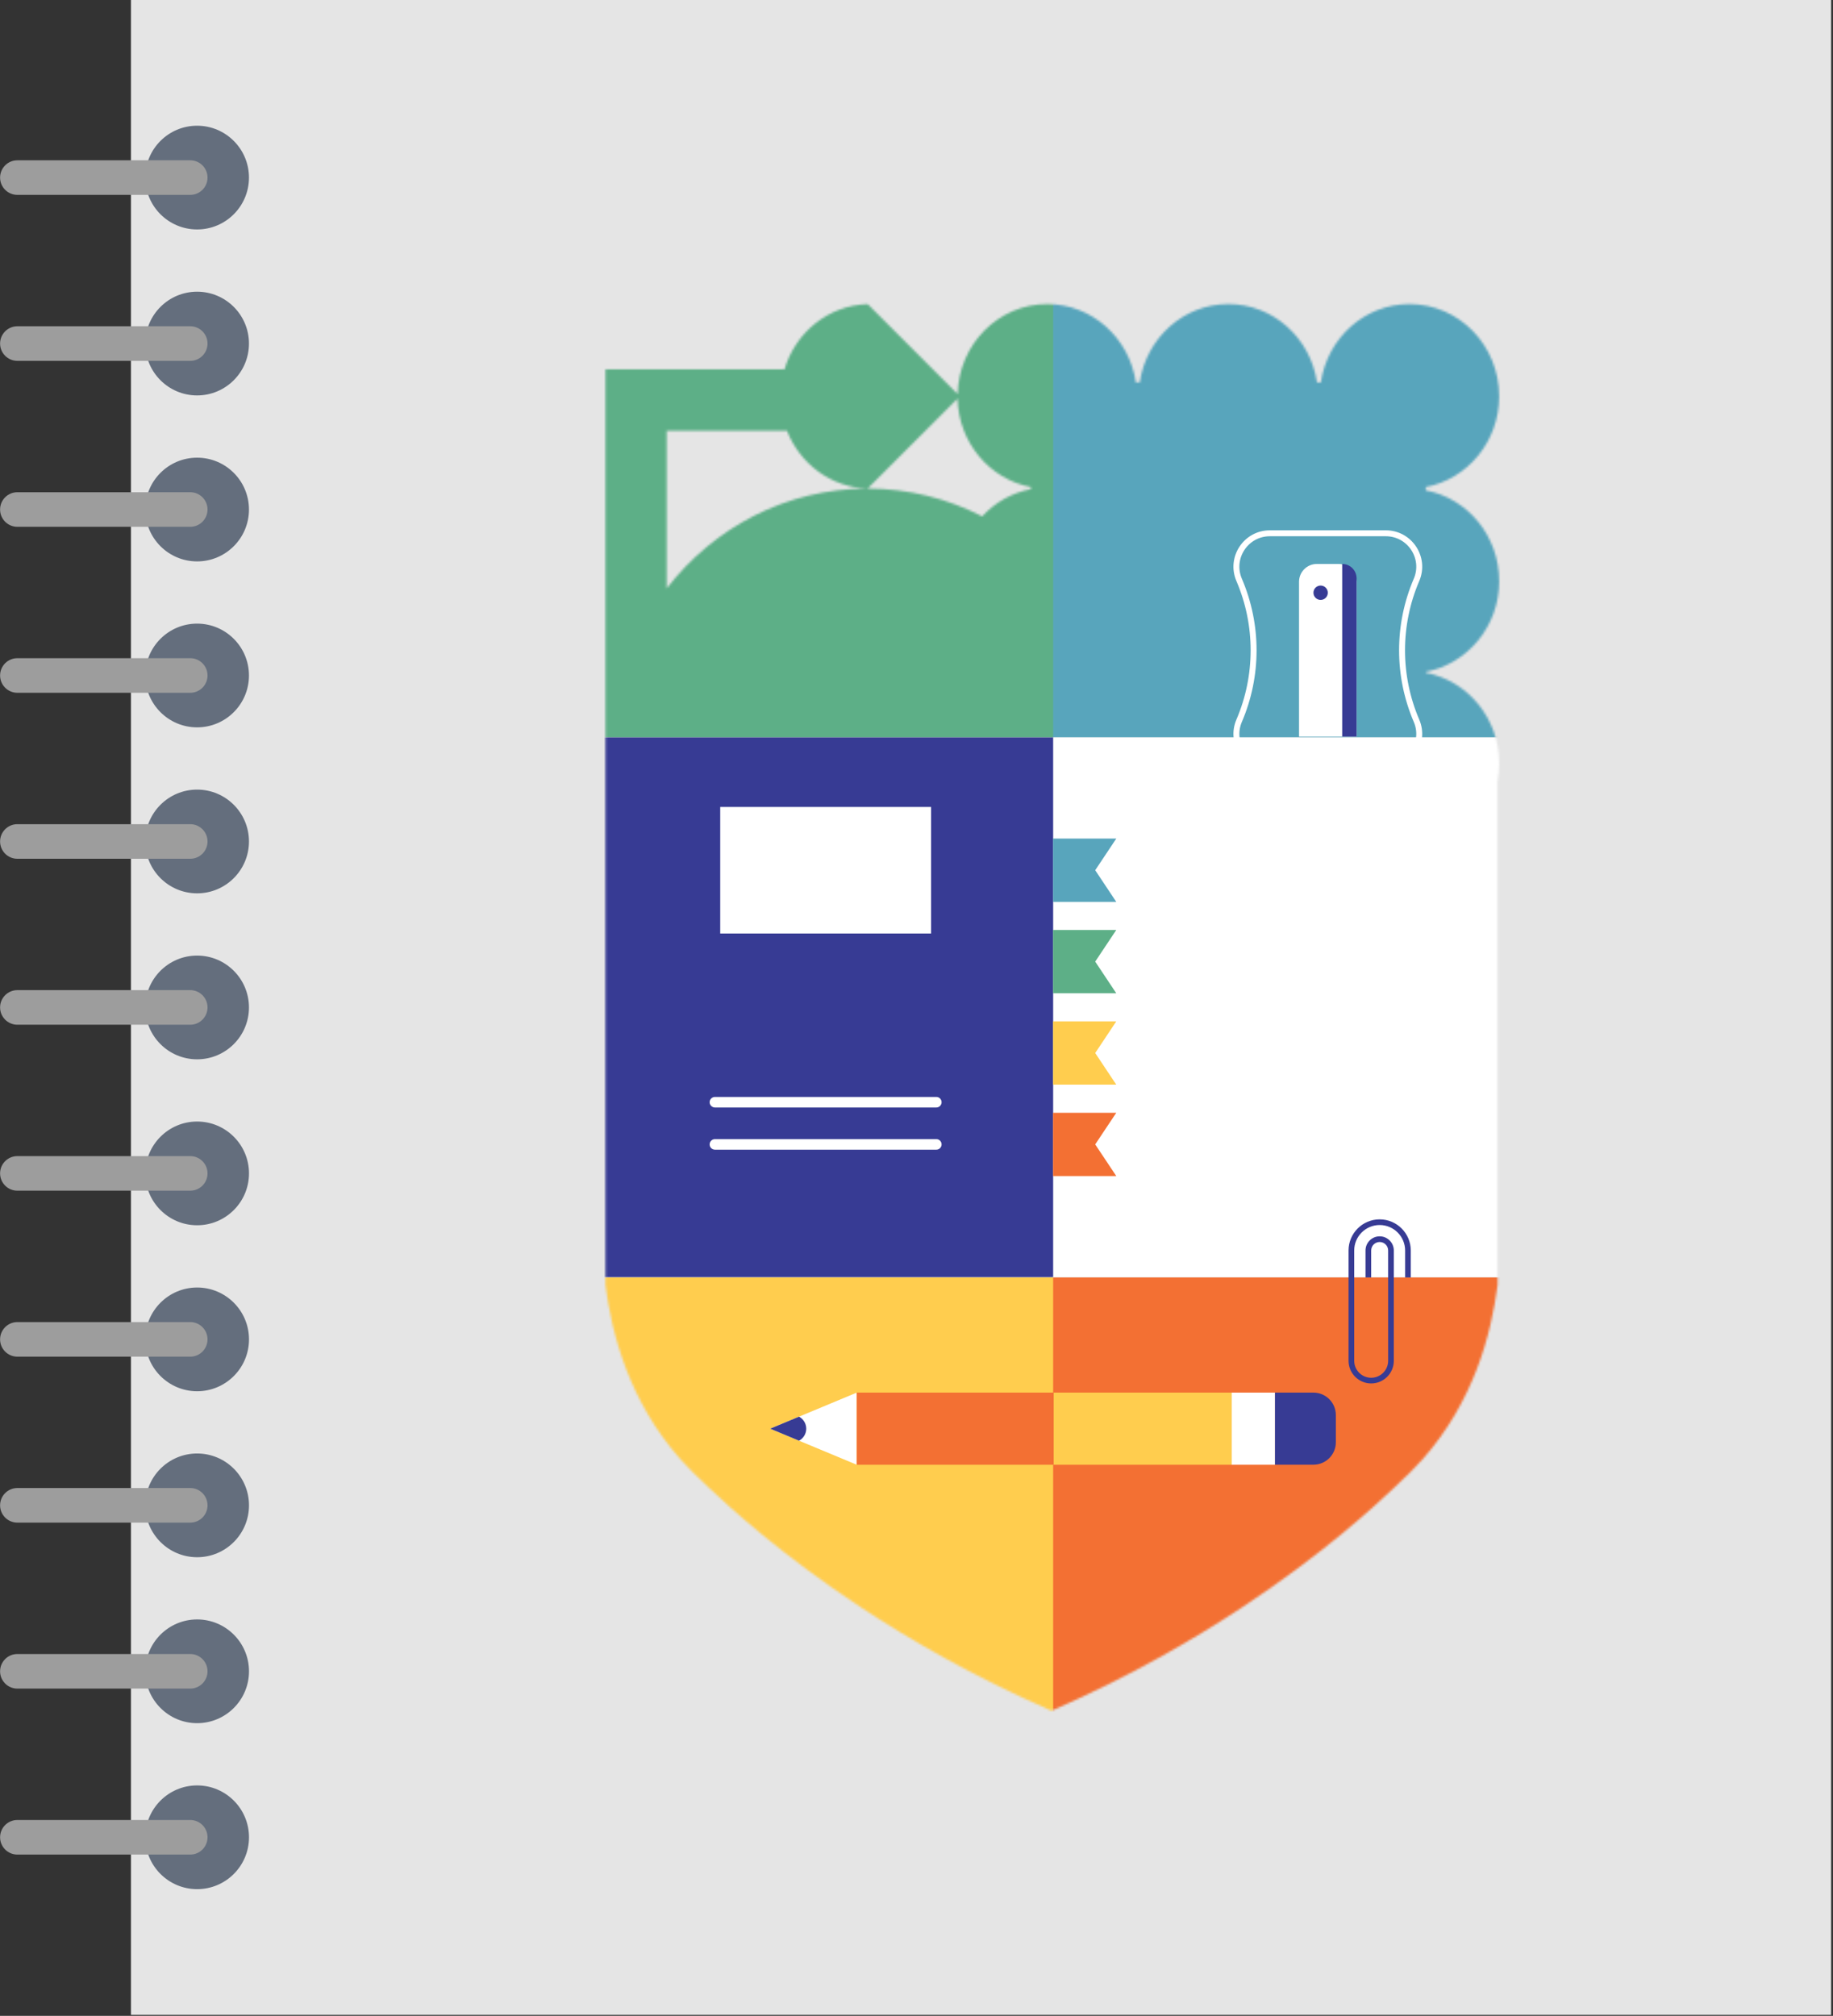 <svg width="824" height="906" viewBox="0 0 824 906" fill="none" xmlns="http://www.w3.org/2000/svg">
<rect x="0" y="0" width="824" height="906" fill="#333333" stroke="none"/>
<g clip-path="url(#clip0_5049_2300)">
<path d="M823.159 0H58.858V905.575H823.159V0Z" fill="#E5E5E5"/>
<mask id="mask0_5049_2300" style="mask-type:luminance" maskUnits="userSpaceOnUse" x="272" y="136" width="402" height="633">
<path d="M673.923 261.159C673.923 240.823 659.694 223.914 640.931 220.38V218.9C659.694 215.353 673.923 198.457 673.923 178.12C673.923 155.21 655.88 136.647 633.624 136.647C613.421 136.647 596.698 151.93 593.778 171.879H592.044C589.124 151.93 572.388 136.647 552.198 136.647C532.009 136.647 515.273 151.93 512.352 171.879H510.619C507.698 151.93 490.962 136.647 470.773 136.647C448.85 136.647 431.02 154.663 430.487 177.093L390.041 136.647V136.674C372.385 137.194 357.569 149.396 352.649 166.025H272.17V577.486C274.997 599.57 282.811 629.814 305.895 655.871C309.549 659.992 312.576 662.872 318.657 668.633C327.752 677.261 351.115 698.691 387.014 722.415C408.297 736.47 436.901 753.246 472.693 768.902C508.485 753.246 537.089 736.47 558.373 722.415C594.271 698.704 617.648 677.261 626.729 668.633C632.81 662.872 635.837 659.992 639.491 655.871C662.575 629.814 670.389 599.57 673.216 577.486V351.013C673.696 348.466 673.95 345.825 673.95 343.132C673.95 322.795 659.721 305.886 640.958 302.352V301.925C659.721 298.378 673.95 281.482 673.95 261.146L673.923 261.159ZM299.707 193.616H353.782C359.61 208.485 373.572 219.086 390.001 219.566V219.593L430.447 179.147C430.914 199.017 444.969 215.419 463.412 218.9V219.847C454.864 221.46 447.263 225.847 441.515 232.062C426.006 224.087 408.524 219.58 390.001 219.58C353.409 219.58 320.817 237.116 299.694 264.466V193.589L299.707 193.616Z" fill="white"/>
</mask>
<g mask="url(#mask0_5049_2300)">
<path d="M715.195 331.423V88.867L472.639 88.867V331.423H715.195Z" fill="#58A5BC"/>
<path d="M715.183 573.993V331.437H472.627V573.993H715.183Z" fill="white"/>
<path d="M715.183 574.14C715.183 708.013 606.5 816.696 472.627 816.696V574.14H715.183Z" fill="#F37033"/>
<path d="M473.426 331.423V88.867L230.87 88.867L230.87 331.423H473.426Z" fill="#5DAF87"/>
<path d="M473.426 573.993V331.437H230.87L230.87 573.993H473.426Z" fill="#373B94"/>
<path d="M473.426 574.14V816.696C339.553 816.696 230.87 708.013 230.87 574.14H473.426Z" fill="#FFCD4E"/>
</g>
<path d="M622.956 344.878H570.855C560.066 344.878 552.785 333.85 557.039 323.928C565.707 303.712 565.707 280.842 557.039 260.626C552.785 250.704 560.066 239.676 570.855 239.676H622.956C633.744 239.676 641.025 250.704 636.771 260.626C628.103 280.842 628.103 303.712 636.771 323.928C641.025 333.85 633.744 344.878 622.956 344.878Z" stroke="white" stroke-width="2.667" stroke-miterlimit="10"/>
<path d="M418.551 362.681H323.764V419.556H418.551V362.681Z" fill="white"/>
<path d="M319.017 495.381C319.017 496.687 320.083 497.754 321.39 497.754H420.912C422.219 497.754 423.285 496.687 423.285 495.381C423.285 494.074 422.219 493.007 420.912 493.007H321.39C320.083 493.007 319.017 494.074 319.017 495.381Z" fill="white"/>
<path d="M319.017 514.343C319.017 515.65 320.083 516.717 321.39 516.717H420.912C422.219 516.717 423.285 515.65 423.285 514.343C423.285 513.037 422.219 511.97 420.912 511.97H321.39C320.083 511.97 319.017 513.037 319.017 514.343Z" fill="white"/>
<path d="M501.804 405.341H473.373V376.896H501.804L492.336 391.112L501.804 405.341Z" fill="#58A5BC"/>
<path d="M501.804 487.486H473.373V459.042H501.804L492.336 473.271L501.804 487.486Z" fill="#FFCD4E"/>
<path d="M501.804 446.413H473.373V417.969H501.804L492.336 432.184L501.804 446.413Z" fill="#5DAF87"/>
<path d="M501.804 528.559H473.373V500.128H501.804L492.336 514.343L501.804 528.559Z" fill="#F37033"/>
<path d="M385.134 625.894L390.894 642.109L385.134 658.312L346.234 642.109L385.134 625.894Z" fill="white"/>
<path d="M553.706 625.894H385.134V658.312H553.706V625.894Z" fill="#FFCD4E"/>
<path d="M573.149 625.894V658.312H553.692V625.894H573.149Z" fill="white"/>
<path d="M590.431 625.893C596.005 625.893 600.513 630.414 600.513 635.975V648.217C600.513 653.791 595.992 658.298 590.431 658.298H573.148V625.88H590.431V625.893Z" fill="#373B94"/>
<path d="M359.196 636.708L346.234 642.109L359.196 647.51C361.183 646.443 362.437 644.363 362.437 642.109C362.437 639.855 361.183 637.775 359.196 636.708Z" fill="#373B94"/>
<path d="M473.667 625.894H385.134V658.312H473.667V625.894Z" fill="#F37033"/>
<path d="M620.208 555.656C616.701 555.656 613.848 558.51 613.848 562.017V574.152H616.395V562.017C616.395 559.91 618.101 558.203 620.208 558.203C622.315 558.203 624.022 559.91 624.022 562.017V611.598C624.022 615.798 620.595 619.226 616.395 619.226C612.194 619.226 608.767 615.798 608.767 611.598V562.017C608.767 555.709 613.901 550.575 620.208 550.575C626.516 550.575 631.65 555.709 631.65 562.017V574.152H634.197V562.017C634.197 554.309 627.93 548.028 620.208 548.028C612.501 548.028 606.22 554.296 606.22 562.017V611.598C606.22 617.199 610.78 621.773 616.395 621.773C622.009 621.773 626.569 617.212 626.569 611.598V562.017C626.569 558.51 623.716 555.656 620.208 555.656Z" fill="#373B94"/>
<path d="M591.964 253.465H601.832C606.246 253.465 609.833 257.052 609.833 261.466V331.076H583.963V261.466C583.963 257.052 587.55 253.465 591.964 253.465Z" fill="white"/>
<path d="M609.834 331.076H603.366V253.465C606.94 253.465 609.834 256.359 609.834 259.932V331.076Z" fill="#373B94"/>
<path d="M593.671 269.627C595.453 269.627 596.898 268.182 596.898 266.4C596.898 264.618 595.453 263.173 593.671 263.173C591.888 263.173 590.443 264.618 590.443 266.4C590.443 268.182 591.888 269.627 593.671 269.627Z" fill="#373B94"/>
<path d="M65.299 79.812C65.299 92.681 75.74 103.122 88.609 103.122C101.478 103.122 111.919 92.681 111.919 79.812C111.919 66.944 101.478 56.502 88.609 56.502C75.74 56.502 65.299 66.944 65.299 79.812Z" fill="#646E7D"/>
<path d="M85.502 87.587H7.811C3.517 87.587 0.036 84.106 0.036 79.813C0.036 75.519 3.517 72.038 7.811 72.038H85.516C89.809 72.038 93.29 75.519 93.29 79.813C93.29 84.106 89.809 87.587 85.516 87.587H85.502Z" fill="#9D9D9D"/>
<path d="M65.299 154.41C65.299 167.278 75.74 177.72 88.609 177.72C101.478 177.72 111.919 167.278 111.919 154.41C111.919 141.541 101.478 131.1 88.609 131.1C75.74 131.1 65.299 141.541 65.299 154.41Z" fill="#646E7D"/>
<path d="M85.502 162.184H7.811C3.517 162.184 0.036 158.703 0.036 154.409C0.036 150.115 3.517 146.635 7.811 146.635H85.516C89.809 146.635 93.29 150.115 93.29 154.409C93.29 158.703 89.809 162.184 85.516 162.184H85.502Z" fill="#9D9D9D"/>
<path d="M65.299 229.007C65.299 241.876 75.74 252.318 88.609 252.318C101.478 252.318 111.919 241.876 111.919 229.007C111.919 216.139 101.478 205.697 88.609 205.697C75.74 205.697 65.299 216.139 65.299 229.007Z" fill="#646E7D"/>
<path d="M85.502 236.769H7.811C3.517 236.769 0.036 233.288 0.036 228.994C0.036 224.7 3.517 221.22 7.811 221.22H85.516C89.809 221.22 93.29 224.7 93.29 228.994C93.29 233.288 89.809 236.769 85.516 236.769H85.502Z" fill="#9D9D9D"/>
<path d="M65.299 303.592C65.299 316.461 75.74 326.903 88.609 326.903C101.478 326.903 111.919 316.461 111.919 303.592C111.919 290.724 101.478 280.282 88.609 280.282C75.74 280.282 65.299 290.724 65.299 303.592Z" fill="#646E7D"/>
<path d="M85.502 311.367H7.811C3.517 311.367 0.036 307.887 0.036 303.593C0.036 299.299 3.517 295.818 7.811 295.818H85.516C89.809 295.818 93.29 299.299 93.29 303.593C93.29 307.887 89.809 311.367 85.516 311.367H85.502Z" fill="#9D9D9D"/>
<path d="M65.299 378.19C65.299 391.059 75.74 401.5 88.609 401.5C101.478 401.5 111.919 391.059 111.919 378.19C111.919 365.321 101.478 354.88 88.609 354.88C75.74 354.88 65.299 365.321 65.299 378.19Z" fill="#646E7D"/>
<path d="M85.502 385.965H7.811C3.517 385.965 0.036 382.485 0.036 378.191C0.036 373.897 3.517 370.416 7.811 370.416H85.516C89.809 370.416 93.29 373.897 93.29 378.191C93.29 382.485 89.809 385.965 85.516 385.965H85.502Z" fill="#9D9D9D"/>
<path d="M65.299 452.788C65.299 465.656 75.74 476.098 88.609 476.098C101.478 476.098 111.919 465.656 111.919 452.788C111.919 439.919 101.478 429.478 88.609 429.478C75.74 429.478 65.299 439.919 65.299 452.788Z" fill="#646E7D"/>
<path d="M85.502 460.549H7.811C3.517 460.549 0.036 457.068 0.036 452.774C0.036 448.481 3.517 445 7.811 445H85.516C89.809 445 93.29 448.481 93.29 452.774C93.29 457.068 89.809 460.549 85.516 460.549H85.502Z" fill="#9D9D9D"/>
<path d="M65.312 527.372C65.312 540.24 75.754 550.682 88.623 550.682C101.491 550.682 111.933 540.24 111.933 527.372C111.933 514.503 101.491 504.062 88.623 504.062C75.754 504.062 65.312 514.503 65.312 527.372Z" fill="#646E7D"/>
<path d="M85.502 535.147H7.811C3.517 535.147 0.036 531.666 0.036 527.372C0.036 523.078 3.517 519.598 7.811 519.598H85.516C89.809 519.598 93.29 523.078 93.29 527.372C93.29 531.666 89.809 535.147 85.516 535.147H85.502Z" fill="#9D9D9D"/>
<path d="M65.312 601.97C65.312 614.839 75.754 625.28 88.623 625.28C101.491 625.28 111.933 614.839 111.933 601.97C111.933 589.102 101.491 578.66 88.623 578.66C75.754 578.66 65.312 589.102 65.312 601.97Z" fill="#646E7D"/>
<path d="M85.502 609.744H7.811C3.517 609.744 0.036 606.264 0.036 601.97C0.036 597.676 3.517 594.195 7.811 594.195H85.516C89.809 594.195 93.29 597.676 93.29 601.97C93.29 606.264 89.809 609.744 85.516 609.744H85.502Z" fill="#9D9D9D"/>
<path d="M65.312 676.568C65.312 689.437 75.754 699.878 88.623 699.878C101.491 699.878 111.933 689.437 111.933 676.568C111.933 663.699 101.491 653.258 88.623 653.258C75.754 653.258 65.312 663.699 65.312 676.568Z" fill="#646E7D"/>
<path d="M85.502 684.329H7.811C3.517 684.329 0.036 680.849 0.036 676.555C0.036 672.261 3.517 668.78 7.811 668.78H85.516C89.809 668.78 93.29 672.261 93.29 676.555C93.29 680.849 89.809 684.329 85.516 684.329H85.502Z" fill="#9D9D9D"/>
<path d="M65.312 751.152C65.312 764.021 75.754 774.462 88.623 774.462C101.491 774.462 111.933 764.021 111.933 751.152C111.933 738.283 101.491 727.842 88.623 727.842C75.754 727.842 65.312 738.283 65.312 751.152Z" fill="#646E7D"/>
<path d="M85.502 758.926H7.811C3.517 758.926 0.036 755.445 0.036 751.151C0.036 746.857 3.517 743.377 7.811 743.377H85.516C89.809 743.377 93.29 746.857 93.29 751.151C93.29 755.445 89.809 758.926 85.516 758.926H85.502Z" fill="#9D9D9D"/>
<path d="M65.312 825.75C65.312 838.618 75.754 849.06 88.623 849.06C101.491 849.06 111.933 838.618 111.933 825.75C111.933 812.881 101.491 802.439 88.623 802.439C75.754 802.439 65.312 812.881 65.312 825.75Z" fill="#646E7D"/>
<path d="M85.502 833.524H7.811C3.517 833.524 0.036 830.043 0.036 825.749C0.036 821.455 3.517 817.975 7.811 817.975H85.516C89.809 817.975 93.29 821.455 93.29 825.749C93.29 830.043 89.809 833.524 85.516 833.524H85.502Z" fill="#9D9D9D"/>
</g>
<defs>
<clipPath id="clip0_5049_2300">
<rect width="823.181" height="905.575" fill="white"/>
</clipPath>
</defs>
</svg>
